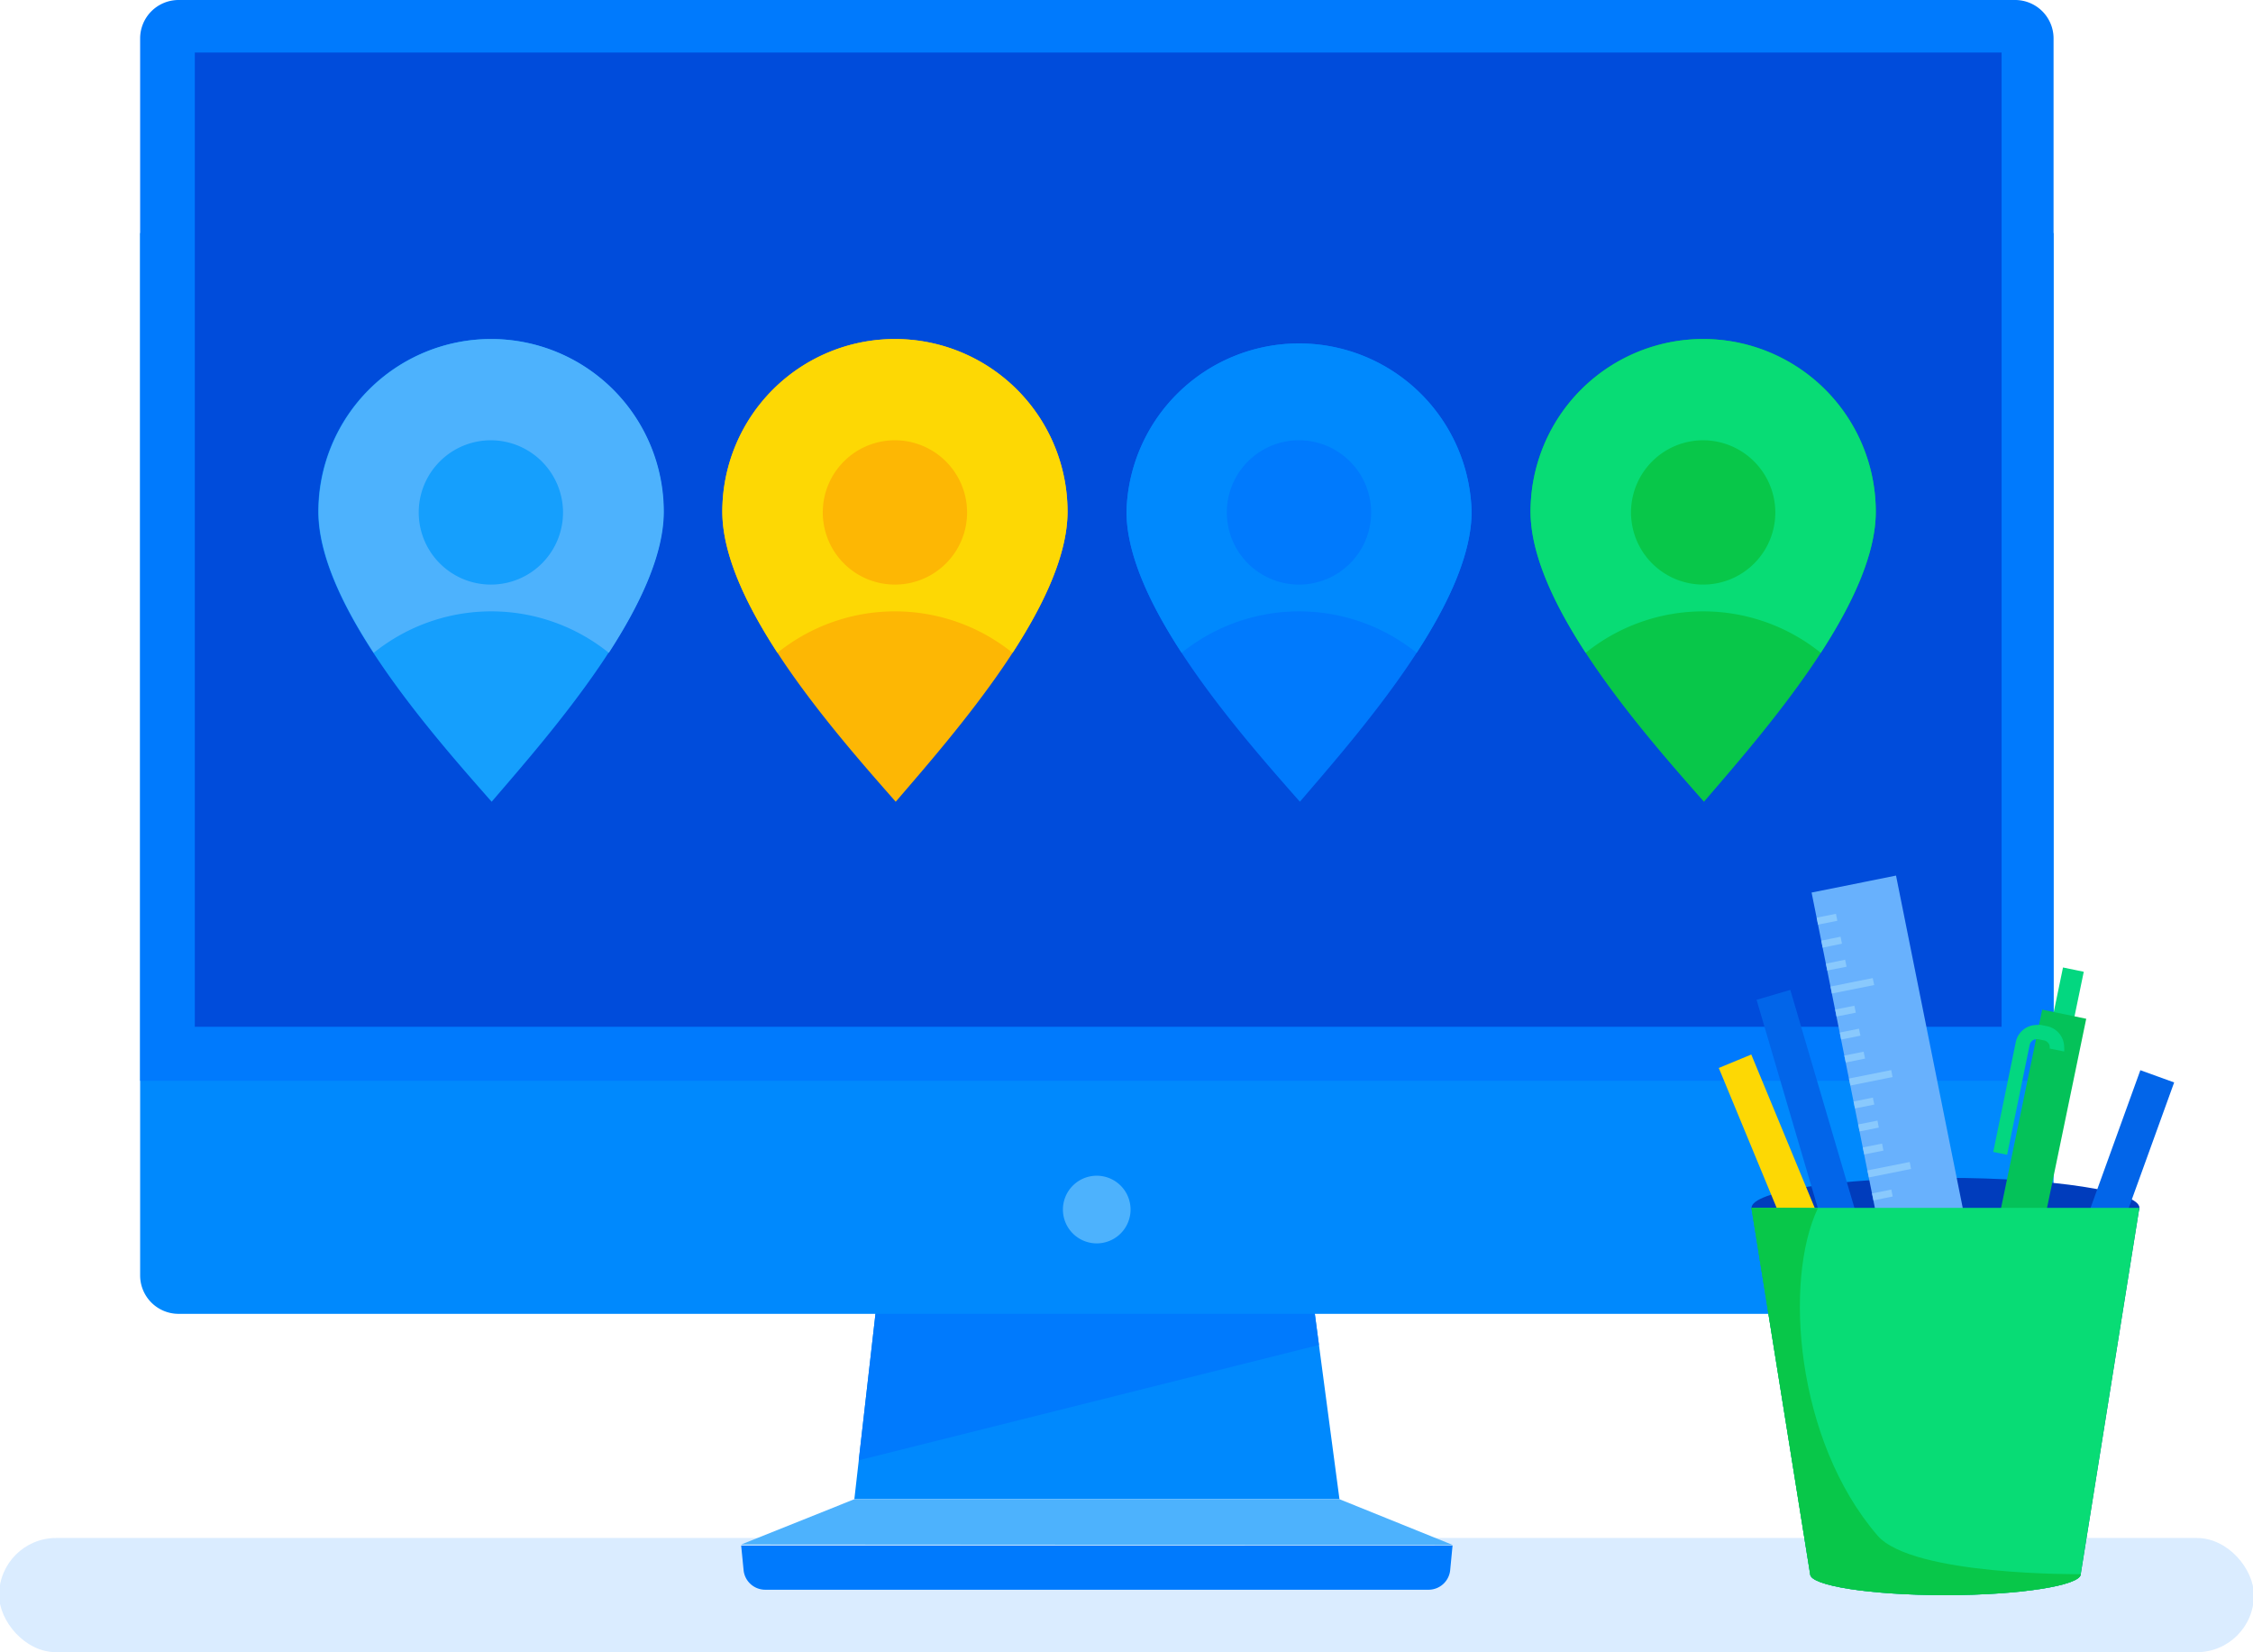 <svg xmlns="http://www.w3.org/2000/svg" viewBox="0 0 199.84 146.54"><defs><style>.cls-1{isolation:isolate;}.cls-2{fill:#47a1ff;mix-blend-mode:multiply;opacity:0.2;}.cls-21,.cls-3{fill:#0089fd;}.cls-20,.cls-4{fill:#007afd;}.cls-5{fill:#004cdb;}.cls-25,.cls-6{fill:#4db2fd;}.cls-7{fill:#006791;}.cls-8{fill:#003cbc;}.cls-9{fill:#03d780;}.cls-10{fill:#04c259;}.cls-11{fill:#0265e9;}.cls-12{fill:#68b1fd;}.cls-13{fill:#89c9fd;}.cls-14{fill:#23507b;}.cls-15,.cls-23{fill:#fdd804;}.cls-16,.cls-19{fill:#08dc75;}.cls-17,.cls-18{fill:#08c749;}.cls-18,.cls-19,.cls-20,.cls-21,.cls-22,.cls-23,.cls-24,.cls-25{fill-rule:evenodd;}.cls-22{fill:#fdb704;}.cls-24{fill:#159ffd;}</style></defs><g class="cls-1"><g id="email"><rect class="cls-2" x="-0.08" y="136.42" width="200" height="10.13" rx="5.06" transform="translate(199.84 282.96) rotate(-180)"/><polygon class="cls-3" points="75.78 132.97 118.81 132.97 116.35 114.46 77.89 114.46 75.78 132.97"/><polygon class="cls-4" points="76.17 129.52 116.99 119.29 116.35 114.46 77.89 114.46 76.17 129.52"/><path class="cls-3" d="M15.85,20.66h162.9a3.41,3.41,0,0,1,3.41,3.41v92.45a0,0,0,0,1,0,0H12.44a0,0,0,0,1,0,0V24.07a3.41,3.41,0,0,1,3.41-3.41Z" transform="translate(194.59 137.19) rotate(-180)"/><path class="cls-4" d="M12.44,0H182.16a0,0,0,0,1,0,0V92.45a3.41,3.41,0,0,1-3.41,3.41H15.85a3.41,3.41,0,0,1-3.41-3.41V0a0,0,0,0,1,0,0Z" transform="translate(194.59 95.86) rotate(-180)"/><rect class="cls-5" x="17.28" y="4.66" width="160.26" height="86.41"/><polygon class="cls-6" points="118.81 132.97 75.78 132.97 65.74 136.99 128.86 137.03 118.81 132.97"/><path class="cls-4" d="M67.88,141h58.83a1.93,1.93,0,0,0,1.92-1.74l.21-2.18-63.1,0,.22,2.22A1.93,1.93,0,0,0,67.88,141Z"/><path class="cls-6" d="M94.28,107.28a3,3,0,1,0,3-3A3,3,0,0,0,94.28,107.28Z"/><path class="cls-7" d="M184.56,139.62c0,1-5.37,1.86-12,1.86s-12-.83-12-1.86l-5.21-32.49h34.41Z"/><path class="cls-8" d="M155.36,107.13c0,1.47,7.7,2.66,17.21,2.66s17.2-1.19,17.2-2.66-7.7-2.66-17.2-2.66-17.21,1.19-17.21,2.66"/><rect class="cls-9" x="175.89" y="91.6" width="13.33" height="1.88" transform="translate(54.89 252.5) rotate(-78.29)"/><rect class="cls-10" x="166.07" y="101.81" width="28.3" height="3.99" transform="translate(42 259.21) rotate(-78.29)"/><path class="cls-9" d="M181.81,93V92.9a.62.62,0,0,0-.5-.62l-.53-.11h0l-.13,0a.64.64,0,0,0-.62.51l-2,9.74-1.23-.25,2-9.75a1.89,1.89,0,0,1,1.85-1.51,1.72,1.72,0,0,1,.39,0h0l.54.11h0a1.9,1.9,0,0,1,1.51,1.86,2.58,2.58,0,0,1,0,.38Z"/><rect class="cls-11" x="170.47" y="107.59" width="30.54" height="3.19" transform="matrix(0.34, -0.94, 0.94, 0.34, 20.37, 247.29)"/><rect class="cls-12" x="164.74" y="77.99" width="7.64" height="41.92" transform="translate(-16.18 35.12) rotate(-11.35)"/><polyline class="cls-13" points="161.14 81.39 162.85 81.05 162.97 81.67 161.26 82.01"/><polyline class="cls-13" points="161.55 83.43 163.26 83.08 163.38 83.7 161.67 84.05"/><polyline class="cls-13" points="161.96 85.47 163.66 85.12 163.79 85.74 162.08 86.08"/><polyline class="cls-13" points="162.37 87.5 166.11 86.75 166.24 87.37 162.49 88.12"/><polyline class="cls-13" points="162.78 89.54 164.48 89.2 164.61 89.82 162.9 90.16"/><polyline class="cls-13" points="163.19 91.58 164.89 91.24 165.02 91.86 163.31 92.2"/><polyline class="cls-13" points="163.59 93.62 165.3 93.28 165.43 93.89 163.72 94.24"/><polyline class="cls-13" points="164 95.66 167.75 94.91 167.87 95.53 164.13 96.28"/><polyline class="cls-13" points="164.41 97.7 166.12 97.35 166.25 97.97 164.54 98.31"/><polyline class="cls-13" points="164.82 99.73 166.53 99.39 166.65 100.01 164.95 100.35"/><polyline class="cls-13" points="165.23 101.77 166.94 101.43 167.06 102.05 165.36 102.39"/><polyline class="cls-13" points="165.64 103.81 169.39 103.06 169.51 103.68 165.77 104.43"/><polyline class="cls-13" points="166.05 105.85 167.76 105.51 167.88 106.12 166.18 106.47"/><polyline class="cls-14" points="166.46 107.89 168.17 107.54 168.29 108.16 166.59 108.5"/><polyline class="cls-14" points="166.87 109.92 170.61 109.17 170.74 109.79 166.99 110.54"/><rect class="cls-15" x="157.78" y="93.05" width="3.12" height="28.47" transform="translate(-28.91 69.04) rotate(-22.47)"/><rect class="cls-11" x="159.76" y="87.67" width="3.12" height="28.47" transform="translate(-22.2 49.65) rotate(-16.39)"/><path class="cls-16" d="M184.56,139.62c0,1-5.37,1.86-12,1.86s-12-.83-12-1.86l-5.21-32.49h34.41Z"/><path class="cls-17" d="M184.56,139.62c0,1-5.37,1.86-12,1.86s-12-.83-12-1.86l-5.21-32.49s5.94-.06,5.88.07c-3,6.31-2,20.52,5.31,29C169.65,139.78,184.56,139.62,184.56,139.62Z"/><path class="cls-18" d="M166.38,45.38a15.31,15.31,0,0,0-30.62,0c0,8.33,10.06,19.69,15.38,25.73C156.32,65.07,166.38,53.71,166.38,45.38Zm-8.91,0a6.4,6.4,0,1,1-6.33-6.33A6.42,6.42,0,0,1,157.47,45.38Z"/><path class="cls-19" d="M161.5,57.91c2.77-4.28,4.88-8.72,4.88-12.53a15.31,15.31,0,0,0-30.62,0c0,3.81,2.1,8.25,4.89,12.52a16.62,16.62,0,0,1,20.85,0Z"/><path class="cls-18" d="M151.14,39.05a6.4,6.4,0,1,0,6.33,6.33A6.42,6.42,0,0,0,151.14,39.05Z"/><path class="cls-20" d="M130.53,45.38a15.31,15.31,0,0,0-30.61,0c0,8.33,10.06,19.69,15.38,25.73C120.47,65.07,130.53,53.71,130.53,45.38Zm-8.91,0a6.4,6.4,0,1,1-6.32-6.33A6.41,6.41,0,0,1,121.62,45.38Z"/><path class="cls-21" d="M125.65,57.91c2.78-4.28,4.88-8.72,4.88-12.53a15.31,15.31,0,0,0-30.61,0c0,3.81,2.1,8.25,4.89,12.52a16.61,16.61,0,0,1,20.84,0Z"/><path class="cls-20" d="M115.3,39.05a6.4,6.4,0,1,0,6.32,6.33A6.41,6.41,0,0,0,115.3,39.05Z"/><path class="cls-22" d="M94.69,45.38a15.31,15.31,0,0,0-30.62,0c0,8.33,10.07,19.69,15.38,25.73C84.63,65.07,94.69,53.71,94.69,45.38Zm-8.91,0a6.4,6.4,0,1,1-6.33-6.33A6.42,6.42,0,0,1,85.78,45.38Z"/><path class="cls-23" d="M89.81,57.91c2.78-4.28,4.88-8.72,4.88-12.53a15.31,15.31,0,0,0-30.62,0c0,3.81,2.11,8.25,4.89,12.52a16.62,16.62,0,0,1,20.85,0Z"/><path class="cls-22" d="M79.45,39.05a6.4,6.4,0,1,0,6.33,6.33A6.41,6.41,0,0,0,79.45,39.05Z"/><path class="cls-24" d="M58.85,45.38a15.31,15.31,0,0,0-30.62,0c0,8.33,10.06,19.69,15.38,25.73C48.79,65.07,58.85,53.71,58.85,45.38Zm-8.91,0a6.4,6.4,0,1,1-6.33-6.33A6.42,6.42,0,0,1,49.94,45.38Z"/><path class="cls-25" d="M54,57.91c2.77-4.28,4.88-8.72,4.88-12.53a15.31,15.31,0,0,0-30.62,0c0,3.81,2.1,8.25,4.89,12.52a16.62,16.62,0,0,1,20.85,0Z"/><path class="cls-24" d="M43.61,39.05a6.4,6.4,0,1,0,6.33,6.33A6.42,6.42,0,0,0,43.61,39.05Z"/></g></g></svg>